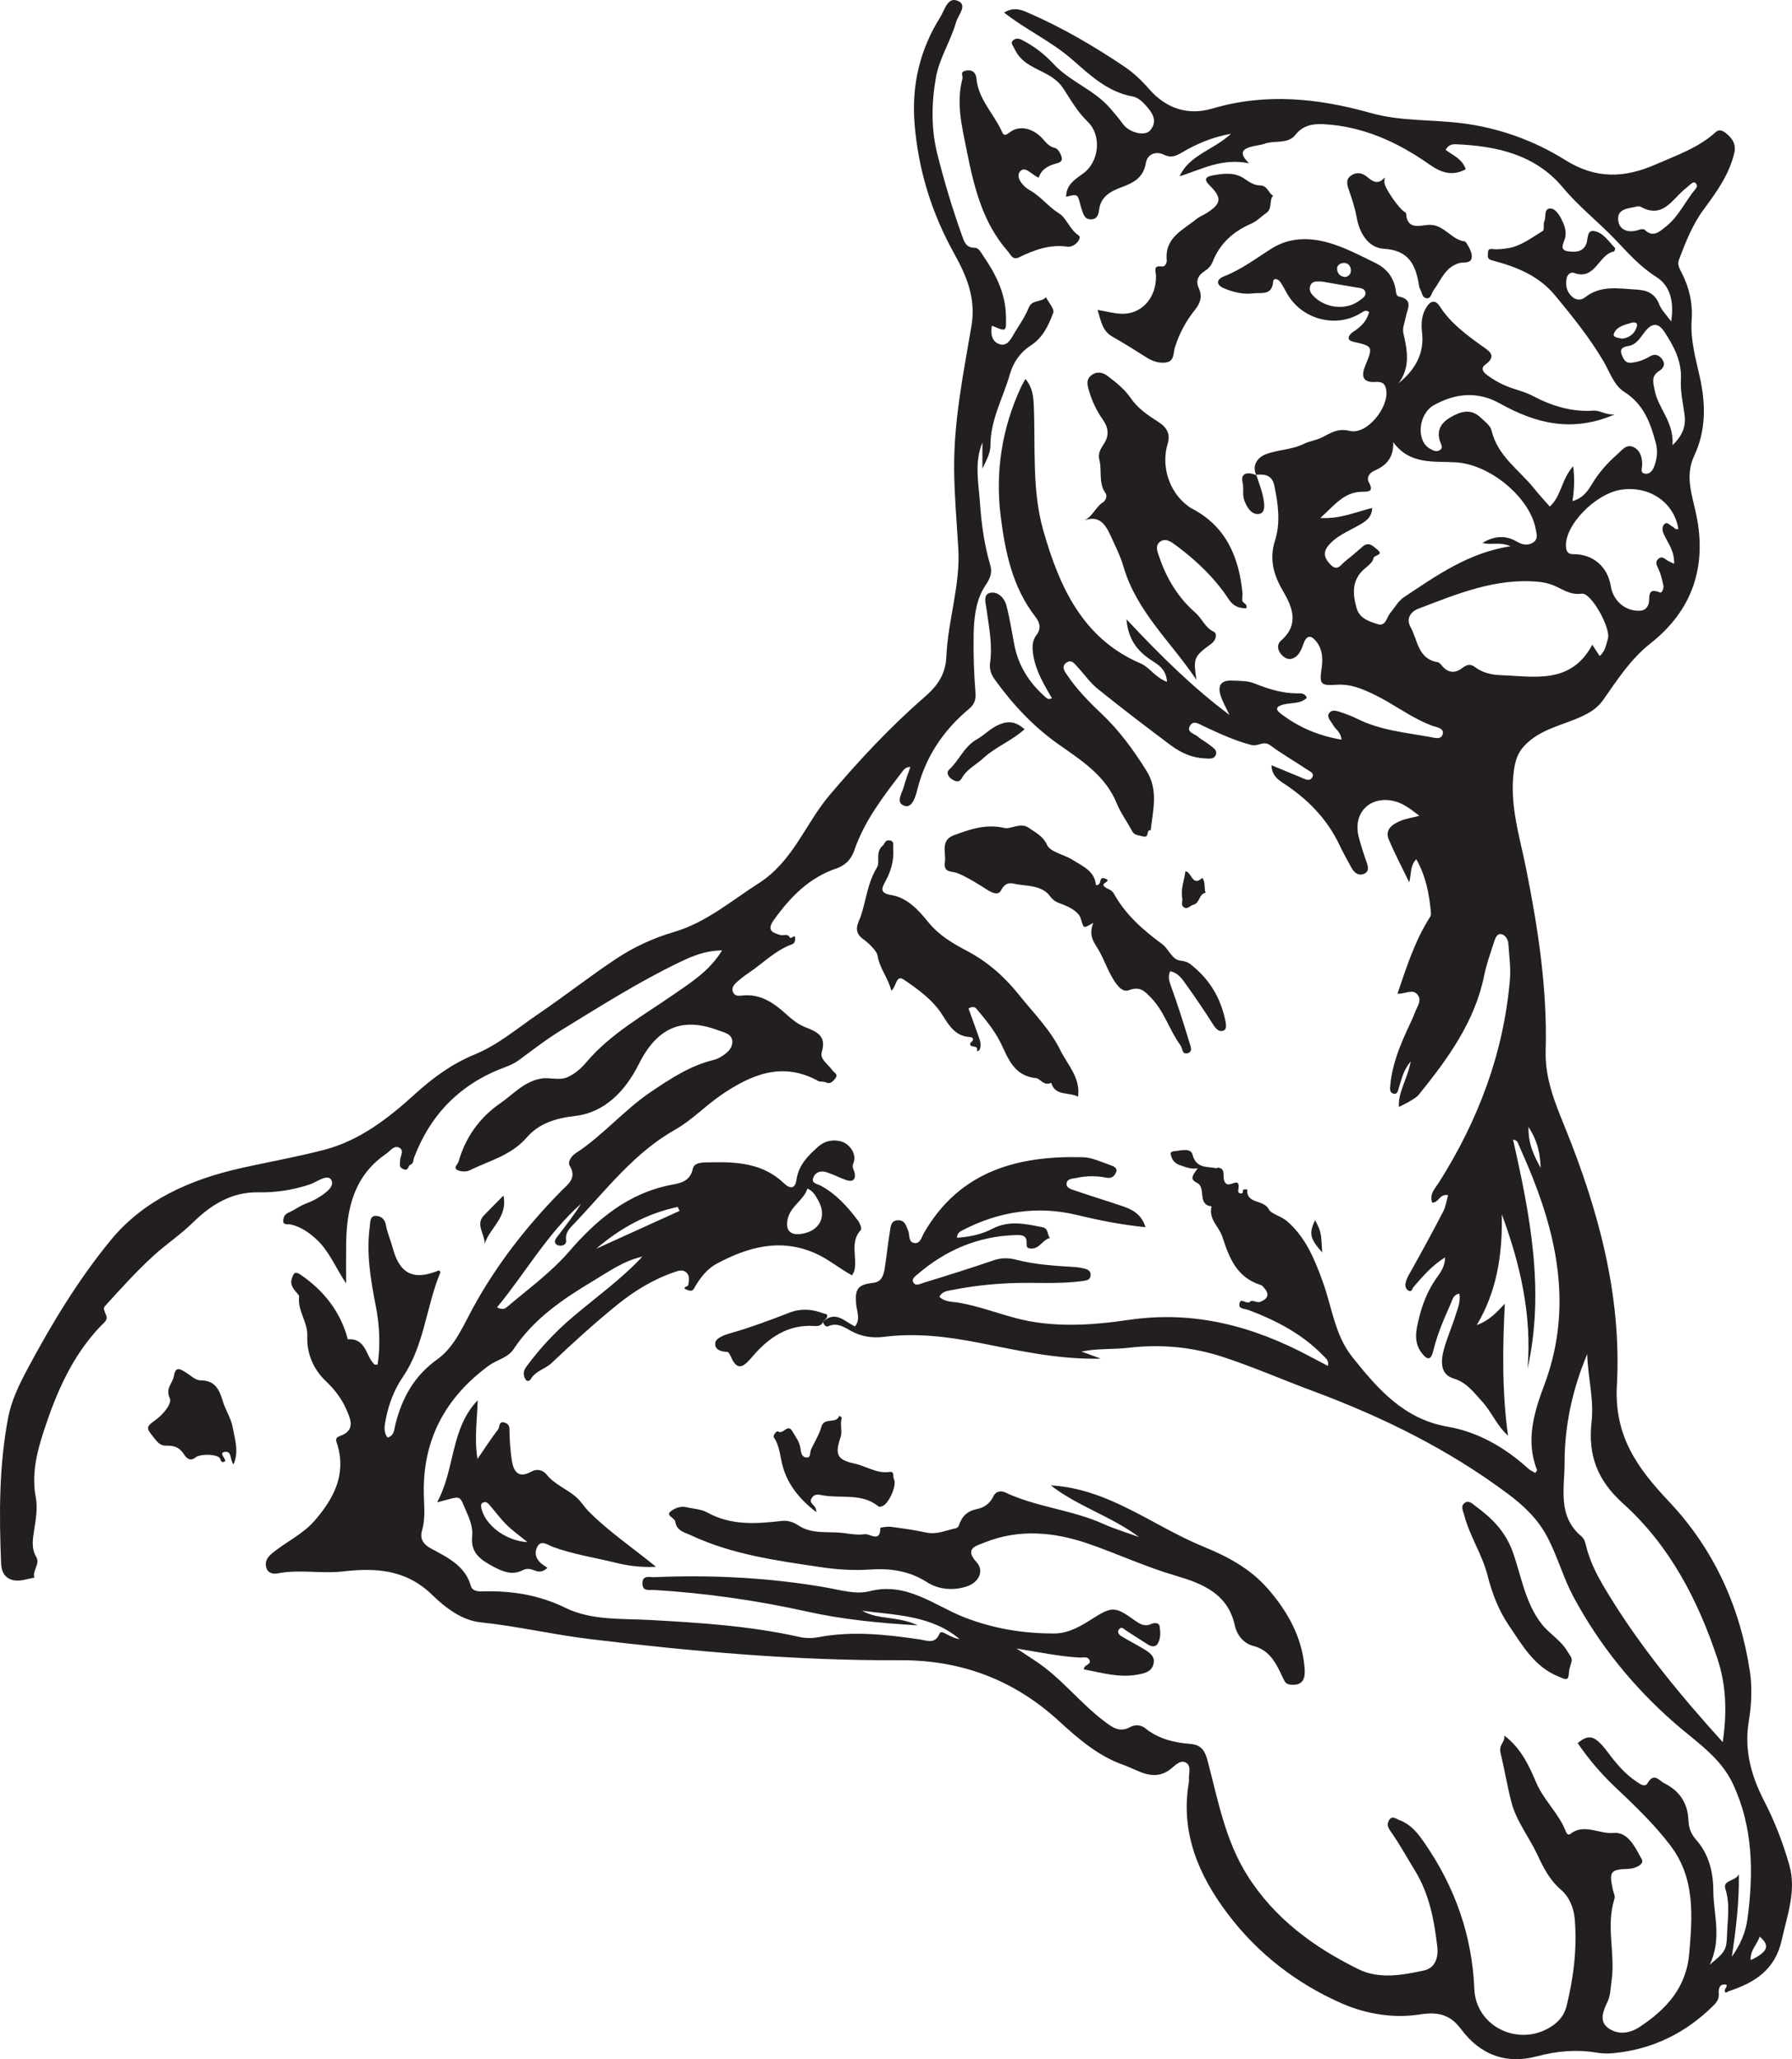 <?xml version="1.0" encoding="UTF-8"?>
<svg xmlns="http://www.w3.org/2000/svg" xmlns:xlink="http://www.w3.org/1999/xlink" width="239.001pt" height="274.494pt" viewBox="0 0 239.001 274.494" version="1.1">
<defs>
<clipPath id="clip1">
  <path d="M 0 0 L 239 0 L 239 274.492 L 0 274.492 Z M 0 0 "/>
</clipPath>
</defs>
<g id="surface1">
<g clip-path="url(#clip1)" clip-rule="nonzero">
<path style=" stroke:none;fill-rule:evenodd;fill:rgb(13.73%,12.16%,12.549%);fill-opacity:1;" d="M 179.418 36.926 C 179.906 36.84 180.18 36.512 180.168 36.023 C 180.152 35.453 179.793 35.031 179.23 35.051 C 178.723 35.07 178.223 35.367 178.344 36.016 C 178.441 36.547 178.812 36.887 179.418 36.926 M 234.691 258.156 C 234.352 259.211 233.379 259.996 233.496 261.289 C 235.789 260.188 236.105 259.363 234.691 258.156 M 203.855 150.227 C 203.816 152.605 204.645 154.141 205.477 155.676 C 205.422 153.891 205.125 152.184 203.855 150.227 M 216.348 45.148 C 217.371 45.023 218.035 44.445 218.312 43.531 C 218.48 42.969 217.949 42.918 217.59 43.027 C 216.688 43.305 215.602 43.523 215.254 44.461 C 215.043 45.023 215.918 45.02 216.348 45.148 M 79.508 166.465 C 83.215 164.781 86.922 163.098 90.633 161.414 C 90.547 161.238 90.465 161.066 90.383 160.891 C 86.277 161.754 82.707 163.719 79.508 166.465 M 176.293 37.531 C 175.727 37.555 174.992 37.336 174.734 38.16 C 174.543 38.785 174.93 39.242 175.367 39.648 C 177 41.145 179.637 41.336 181.285 40.082 C 181.691 39.773 182.234 39.512 182.094 38.922 C 181.977 38.43 181.434 38.41 180.992 38.336 C 179.441 38.074 177.891 37.805 176.293 37.531 M 107.695 158.434 C 107.164 160.035 105.414 160.785 105.051 162.516 C 104.742 163.98 105.367 164.695 106.855 164.48 C 109.328 164.129 110.332 162.164 109.125 160.012 C 108.793 159.418 108.469 158.797 107.695 158.434 M 218.457 27.496 C 217.441 27.785 215.742 27.699 215.809 29.219 C 215.879 30.699 217.207 31.141 218.664 30.613 C 218.875 30.535 219.23 30.508 219.352 30.629 C 220.488 31.754 221.383 30.832 222.172 30.215 C 223.902 28.863 224.773 26.793 226.164 25.148 C 226.332 24.945 226.395 24.695 226.191 24.457 C 225.957 24.184 225.73 24.359 225.539 24.504 C 225.285 24.691 225.07 24.926 224.82 25.117 C 223.035 26.508 221.797 29.281 218.758 27.531 C 218.707 27.504 218.633 27.516 218.457 27.496 M 223.066 59.348 C 224.582 57.883 224.863 56.609 224.656 55.156 C 224.438 53.645 224.098 52.145 224.184 50.598 C 224.316 48.168 223.254 46.148 221.969 44.215 C 221.129 42.953 220.293 43.074 219.402 44.191 C 218.781 44.969 218.309 45.934 217.156 46.129 C 216.566 46.23 215.98 46.41 216.281 47.238 C 216.504 47.863 216.762 48.445 217.602 48.348 C 218.438 48.25 219.227 48.004 219.941 47.562 C 220.578 47.172 221.117 47.191 221.621 47.809 C 222.176 48.492 221.898 49.07 221.316 49.426 C 220.16 50.141 220.492 51.004 220.699 52.074 C 221.16 54.469 223.27 56.223 223.066 59.348 M 223.84 70.496 C 223.281 66.988 220.008 64.734 216.258 65.273 C 212.719 65.781 208.527 70.18 208.867 73 C 208.941 73.645 209.258 73.883 209.855 73.875 C 212.441 73.852 214.414 75.535 214.828 78.109 C 215.141 80.074 216.719 81.43 218.559 81.414 C 219.242 81.41 219.598 81.184 219.852 80.562 C 220.141 79.855 219.508 78.188 221.414 78.984 C 221.652 79.082 221.926 78.418 221.848 78.047 C 221.695 77.309 221.512 76.555 221.203 75.871 C 220.98 75.379 220.691 74.945 221.164 74.508 C 221.695 74.016 222.078 74.57 222.504 74.781 C 222.719 74.891 222.938 74.996 223.27 75.16 C 223.379 73.535 222.457 72.41 221.895 71.184 C 221.676 70.699 221.664 70.258 221.918 69.941 C 222.328 69.426 222.672 70.016 223.035 70.18 C 223.301 70.301 223.457 70.68 223.84 70.496 M 213.348 87.449 C 214.133 86.785 214.203 85.91 214.445 85.156 C 214.879 83.793 212.238 78.961 210.961 79.141 C 209.309 79.367 208.293 78.426 207.008 77.961 C 206.473 77.77 205.91 77.629 205.348 77.57 C 199.566 76.98 194.383 79.156 189.172 81.141 C 188.148 81.531 187.492 82.449 188.137 83.613 C 189.098 85.34 189.09 87.844 191.754 88.27 C 191.965 88.305 192.164 88.566 192.328 88.758 C 193.129 89.719 194.074 89.781 195.008 89.059 C 195.602 88.602 196.109 88.457 196.715 88.918 C 197.723 89.688 198.957 89.957 200.125 90 C 204.641 90.168 209.516 91.273 212.367 85.945 C 212.738 86.512 213.031 86.957 213.348 87.449 M 229.766 232.23 C 230.344 228.191 230.238 224.633 229.031 221.023 C 226.398 213.164 222.648 205.98 216.449 200.402 C 213.059 197.348 211.754 193.996 212.273 189.492 C 212.613 186.539 211.754 183.523 211.691 180.5 C 209.73 185.172 208.668 189.992 208.672 194.973 C 208.676 198.383 207.676 202.109 210.941 204.82 C 211.258 205.078 211.43 205.586 211.527 206.008 C 212.102 208.465 213.324 210.586 214.637 212.719 C 218.918 219.68 224.074 225.949 229.766 232.23 M 183.012 67.711 C 182.949 69.113 181.992 69.586 181.059 70.113 C 179.68 70.895 178.164 71.484 177.129 72.777 C 176.359 73.738 176.719 74.52 177.48 75.293 C 178.375 76.195 178.816 75.297 179.359 74.859 C 180.156 74.223 180.938 73.57 181.695 72.895 C 182.516 72.16 183.059 72.734 183.66 73.23 C 184.664 74.051 183.234 73.938 183.172 74.426 C 183.105 74.895 182.559 75.355 182.129 75.699 C 180.273 77.195 180.363 79.094 180.941 81.094 C 181.344 82.465 182.613 82.832 183.727 83.195 C 184.828 83.551 184.926 82.293 185.418 81.715 C 186.035 80.996 186.457 80.129 187.293 79.574 C 191.625 76.703 195.871 73.672 201.461 72.816 C 200.043 72.18 198.871 72.707 197.719 72.375 C 199.293 71.418 200.812 71.312 202.344 72.219 C 203.098 72.664 203.832 72.734 204.48 72.316 C 205.188 71.867 204.934 71.094 204.789 70.391 C 203.977 66.344 198.828 61.949 194.227 61.637 C 191.223 61.434 188.066 62.016 185.816 58.938 C 185.887 61.012 184.887 62.066 183.305 62.742 C 182.656 63.02 182.215 63.656 182.566 64.293 C 183.246 65.516 182.574 65.547 181.672 65.555 C 179.227 65.574 177.965 67.379 176.094 69.047 C 178.785 69.199 180.77 68.254 183.012 67.711 M 109.855 176.102 C 111.531 174.68 112.703 176.23 114.035 176.809 C 114.789 175.863 114.281 174.852 114.188 173.859 C 113.996 171.785 114.434 171.238 116.465 171.004 C 117.602 170.871 117.848 169.977 117.992 169.09 C 118.258 167.453 118.406 165.793 118.688 164.16 C 118.797 163.527 118.793 162.66 119.801 162.664 C 120.707 162.668 120.832 163.379 121.121 164.043 C 121.371 164.625 121.098 165.668 122.047 165.707 C 122.773 165.738 122.934 164.863 123.238 164.34 C 128 156.105 135.699 154.02 144.453 154.262 C 145.68 154.297 146.898 154.914 148.102 155.316 C 148.496 155.445 149.078 155.699 148.871 156.215 C 148.684 156.68 148.363 157.145 147.566 156.988 C 146.262 156.73 144.898 156.723 143.586 157.016 C 143.09 157.125 142.266 157.082 142.246 157.82 C 142.23 158.387 142.934 158.551 143.383 158.707 C 145.426 159.41 147.496 160.035 149.543 160.727 C 150.922 161.188 152.223 161.777 152.777 163.586 C 149.633 163.277 146.668 162.691 143.703 161.973 C 138.344 160.672 133.203 161.492 128.328 164.016 C 128.035 164.168 127.637 164.383 127.641 165 C 129.293 164.875 130.895 164.562 132.328 163.809 C 134.566 162.633 136.777 163.141 139.035 163.594 C 139.887 163.766 139.625 164.617 140.055 165.027 C 139.078 165.207 138.715 166.418 137.602 166.434 C 136.816 166.441 136.938 166.117 136.922 165.523 C 136.891 164.535 135.965 164.617 135.309 164.645 C 130.395 164.824 126.133 166.648 122.422 169.828 C 122.094 170.109 121.566 170.43 121.785 170.898 C 122.078 171.523 122.73 171.133 123.137 171.008 C 126.246 170.062 129.344 169.086 132.418 168.035 C 133.484 167.672 134.398 167.633 135.539 167.926 C 138.066 168.578 140.691 168.738 143.305 168.895 C 143.801 168.922 144.305 169.02 144.789 169.152 C 145.266 169.285 145.559 169.637 145.43 170.156 C 145.328 170.57 145.016 170.672 144.578 170.738 C 141.238 171.227 137.875 170.898 134.523 171.059 C 132.023 171.18 129.562 171.453 127.121 171.938 C 126.484 172.066 125.688 172.082 125.285 172.859 C 126.035 173.605 127.066 173.504 127.965 173.664 C 130.488 174.117 132.883 175.008 135.34 175.672 C 140.379 177.035 145.547 176.676 150.566 175.941 C 159.262 174.672 167.105 176.77 174.648 180.789 C 175.43 181.207 176.219 181.613 177.105 182.078 C 177.273 181.348 176.82 181.066 176.5 180.73 C 173.688 177.816 170.195 176.012 166.461 174.605 C 165.98 174.426 165.102 174.531 165.324 173.691 C 165.531 172.922 166.289 174.012 166.793 173.465 C 166.969 173.273 167.684 173.688 168.051 173.551 C 168.957 173.215 169.449 172.617 168.605 171.691 C 168.48 171.551 168.352 171.359 168.188 171.309 C 164.992 170.316 163.965 167.781 163.023 164.855 C 162.605 163.535 161.148 162.523 161.586 160.809 C 159.605 160.59 160.941 158.301 159.621 157.66 C 158.492 157.113 159.277 156.496 159.727 155.727 C 158.809 155.902 158.148 155.566 157.441 155.344 C 156.637 155.09 156.273 154.566 156.137 153.867 C 156.059 153.469 156.543 153.465 156.84 153.43 C 157.648 153.34 158.809 153.008 159.055 153.93 C 159.551 155.805 161.012 155.473 162.258 155.73 C 162.305 155.738 162.371 155.637 162.422 155.641 C 163.719 155.785 162.793 157.082 163.504 157.758 C 164.082 158.305 165.414 156.75 165.168 158.488 C 165.129 158.746 165.07 159.02 165.441 159.086 C 165.891 159.16 165.684 158.754 165.812 158.609 C 165.898 158.512 166.16 158.566 166.348 158.551 C 166.191 160.551 168.559 159.852 169.23 161.215 C 169.523 161.812 170.879 162.105 171.668 162.797 C 174.168 164.984 175.328 167.859 176.426 170.879 C 177.648 174.238 178.027 177.969 180.344 180.875 C 183.727 185.117 187.207 189.16 193.066 190.18 C 197.16 190.891 200.719 192.957 203.816 195.758 C 204.086 196.008 204.445 196.152 204.762 196.34 C 204.883 196.156 205.023 196.027 204.996 195.965 C 203.434 192.016 204.617 188.207 205.973 184.594 C 209.523 175.113 208 166.023 204.422 157.004 C 203.789 155.402 203.082 153.828 202.395 152.25 C 202.332 152.102 202.172 151.996 201.793 151.906 C 204.078 161.988 206.039 172.07 203.734 182.434 C 204.316 175.301 202.77 168.543 200.297 161.871 C 200.398 167.074 199.691 172.059 196.957 176.633 C 198.598 176.051 199.605 174.953 200.699 173.789 C 200.402 179.676 200.316 185.5 201.125 191.375 C 199.629 190.047 198.938 188.195 197.641 186.789 C 196.527 185.582 195.629 184.293 193.871 183.758 C 192.086 183.215 192.156 181.504 192.531 180.035 C 192.941 178.434 193.641 176.906 194.133 175.32 C 194.406 174.43 194.828 173.535 194.637 172.449 C 193.816 172.566 193.715 173.262 193.484 173.781 C 192.582 175.824 191.684 177.871 191.16 180.059 C 190.898 181.16 190.477 181.477 189.633 180.383 C 188.504 178.922 188.855 177.348 189.223 175.836 C 189.68 173.91 190.395 172.059 191.559 170.41 C 192.094 169.652 192.707 168.887 192.738 167.609 C 190.969 168.703 189.773 170.133 188.551 171.523 C 188.355 171.742 188.324 172.223 187.934 172.078 C 187.566 171.941 187.391 171.535 187.453 171.117 C 187.551 170.477 187.898 169.949 188.211 169.391 C 189.672 166.777 191.105 164.148 192.484 161.492 C 192.82 160.844 192.922 160.07 193.133 159.332 C 192.004 159.062 191.906 160.359 191.012 160.309 C 190.602 159.172 191.406 158.422 191.922 157.609 C 197.156 149.332 200.539 140.398 201.379 130.59 C 201.512 129.016 201.273 127.41 201.176 125.82 C 201.133 125.207 200.758 124.617 200.211 124.523 C 199.648 124.43 199.414 125.086 199.262 125.566 C 198.801 127.023 198.262 128.469 197.961 129.965 C 196.711 136.195 193.105 141.125 189.238 145.906 C 188.93 146.289 188.449 146.539 188.02 146.805 C 187.594 147.066 187.133 147.266 186.574 147.555 C 186.453 145.496 187.734 143.848 188.145 141.484 C 187.121 142.742 186.957 143.832 186.609 144.844 C 186.477 145.234 186.461 145.898 185.883 145.789 C 185.238 145.672 185.402 144.926 185.441 144.535 C 185.695 141.891 186.68 139.461 187.781 137.07 C 188.102 136.375 188.453 135.688 188.707 134.969 C 188.973 134.215 189.672 133.426 189.09 132.637 C 188.426 131.73 187.465 132.531 186.383 132.457 C 187.602 128.895 188.707 125.375 190.738 122.223 C 190.832 122.074 190.867 121.855 190.848 121.676 C 190.621 119.215 190.188 116.82 188.891 114.539 C 188.039 115.426 188.266 116.383 187.949 117.617 C 186.941 115.535 186.012 113.77 185.23 111.934 C 184.664 110.594 185.668 109.914 186.691 109.461 C 187.43 109.133 188.262 109.02 189.301 108.746 C 188.086 107.82 187.078 107.008 185.746 106.746 C 182.586 106.129 180.41 108.441 181.219 111.586 C 181.504 112.691 181.859 113.785 182.246 114.863 C 182.477 115.523 182.648 116.199 181.883 116.5 C 181.141 116.789 180.586 116.297 180.23 115.645 C 179.684 114.637 179.117 113.637 178.625 112.598 C 176.961 109.09 174.324 106.461 171.117 104.367 C 170.285 103.824 169.625 103.273 169.578 102.008 C 171.039 102.613 172.359 103.16 173.688 103.707 C 174.16 103.902 174.715 104.199 175.027 103.59 C 175.309 103.043 174.699 102.832 174.359 102.605 C 172.715 101.508 170.992 100.516 169.402 99.344 C 168.508 98.684 167.793 99.547 166.887 99.309 C 164.633 98.719 162.57 97.758 160.492 96.781 C 159.898 96.504 159.09 95.918 158.66 96.836 C 158.293 97.613 159.27 97.801 159.719 98.168 C 160.258 98.613 160.891 98.945 161.438 99.383 C 161.812 99.688 162.375 100.004 162.164 100.594 C 161.918 101.281 161.227 101.109 160.691 101.094 C 158.973 101.031 157.461 100.332 156.125 99.332 C 152.855 96.883 149.602 94.406 146.422 91.844 C 145.391 91.016 144.613 89.871 143.699 88.891 C 143.324 88.484 142.926 87.883 142.27 88.305 C 141.477 88.816 141.992 89.5 142.312 89.969 C 143.605 91.879 145.215 93.543 146.887 95.113 C 149.281 97.375 151.18 99.977 152.914 102.754 C 154.535 105.352 153.758 108.02 153.465 110.695 C 152.809 110.48 153.387 111.789 152.395 111.488 C 151.824 111.312 151.305 111.387 150.969 110.754 C 150.324 109.527 149.473 108.395 148.957 107.125 C 147.457 103.406 144.27 101.395 141.219 99.25 C 137.852 96.883 135.094 93.938 132.703 90.621 C 132.219 89.953 131.918 89.273 132.051 88.336 C 132.387 85.91 131.887 83.516 131.559 81.117 C 131.453 80.352 131.059 79.184 132.152 79.008 C 133.109 78.855 133.969 79.719 134.219 80.684 C 134.668 82.398 134.941 84.156 135.27 85.902 C 135.801 88.711 137.242 90.98 139.355 92.855 C 139.582 93.051 139.785 93.34 140.293 93.07 C 139.258 91.277 138.168 89.504 137.824 87.41 C 137.66 86.426 137.598 85.477 138.227 84.66 C 138.91 83.773 138.68 82.973 138.094 82.219 C 135.023 78.281 134.059 73.551 133.465 68.836 C 132.719 62.867 133.633 57.008 136.223 51.496 C 136.352 51.223 136.516 50.961 136.762 50.516 C 137.73 51.66 137.824 52.887 137.879 54.117 C 138.109 59.66 137.621 65.359 139.137 70.68 C 141.234 78.039 144.297 85.07 152.09 88.422 C 153.359 88.969 154.023 90.281 155.648 90.895 C 155.539 89.461 154.816 88.809 153.824 88.188 C 151.953 87.012 150.484 85.5 150.234 82.547 C 154.73 87.348 159.051 91.621 163.98 95.305 C 163.586 94.465 163.105 93.652 162.816 92.781 C 162.395 91.504 162.727 90.656 164.301 90.727 C 165.312 90.77 166.348 90.723 167.301 91.102 C 169.133 91.828 170.98 92.426 172.98 92.426 C 173.453 92.426 174.039 92.344 174.293 93.023 C 173.434 93.844 172.281 93.652 171.262 93.895 C 170.551 94.066 169.836 94.367 170.762 95.086 C 173.141 96.922 175.824 98.082 178.926 98.598 C 178.809 97.559 178.098 97.203 177.77 96.609 C 177.5 96.117 176.906 95.59 177.254 95.086 C 177.668 94.477 178.418 94.805 179.012 95.008 C 179.676 95.234 180.34 95.477 180.965 95.793 C 184.043 97.348 187.438 97.645 190.754 98.246 C 191.328 98.348 192.23 98.656 192.418 97.848 C 192.602 97.039 191.633 96.965 191.098 96.773 C 188.309 95.766 185.988 93.898 183.348 92.621 C 181.723 91.836 180.141 91.148 178.246 91.281 C 176.094 91.43 175.961 91.191 176.266 89.055 C 176.441 87.816 176.398 86.613 175.605 85.574 C 174.938 84.699 174.316 84.539 173.855 85.793 C 173.66 86.324 173.453 86.906 173.078 87.309 C 172.508 87.926 171.77 88.074 171.062 87.422 C 170.395 86.801 170.211 85.953 170.863 85.383 C 173.391 83.18 172.301 80.809 171.055 78.676 C 169.801 76.539 169.301 74.434 170.035 72.109 C 170.816 69.633 170.469 67.223 169.965 64.77 C 169.664 63.32 168.715 63.188 167.547 63.281 C 167.547 63.281 167.555 63.336 167.555 63.336 C 166.895 61.934 167.848 60.93 168.793 60.562 C 170.418 59.93 172.254 59.977 173.91 59.16 C 174.652 58.793 175.582 58.691 176.383 58.277 C 177.508 57.699 178.426 57.051 180.035 57.441 C 182.301 57.984 185.254 54.324 184.883 51.984 C 184.75 51.141 184.371 50.859 183.457 50.918 C 181.883 51.02 181.465 50.293 182.066 48.805 C 183.137 46.176 183.141 46.16 180.516 45.566 C 180.141 45.48 179.855 45.312 179.871 45.023 C 179.887 44.77 180.145 44.449 180.383 44.297 C 181.426 43.633 182.289 42.848 182.598 41.598 C 182.258 41.32 181.973 41.426 181.691 41.609 C 178.363 43.84 173.652 42.668 171.641 39.109 C 171.355 38.605 171.098 38.09 170.773 37.617 C 170.48 37.18 169.84 36.973 169.793 37.586 C 169.645 39.453 168.145 38.973 167.188 39.102 C 165.84 39.289 164.438 38.949 163.188 38.406 C 162.195 37.977 162.18 37.254 163.266 36.828 C 165.551 35.938 167.48 34.469 169.531 33.168 C 172.277 31.426 175.273 31.641 178.195 32.676 C 179.992 33.309 181.699 34.207 183.422 35.043 C 184.812 35.719 185.762 36.797 186.094 38.352 C 186.188 38.785 186.141 39.441 186.582 39.531 C 188.605 39.957 187.664 41.238 187.473 42.32 C 187.352 43.012 187.016 43.758 187.164 44.387 C 187.695 46.695 188.137 48.949 186.52 51.094 C 188.73 49.289 189.996 47.168 189.656 44.281 C 189.523 43.148 189.594 41.973 190.25 40.941 C 190.785 40.102 191.422 39.902 192.02 40.836 C 193.477 43.09 195.574 44.629 197.707 46.156 C 198.574 46.773 199.715 47.418 198.121 48.582 C 197.309 49.176 197.969 49.727 198.473 50.094 C 199.508 50.852 200.648 51.418 201.875 51.816 C 202.723 52.09 203.598 52.344 204.379 52.754 C 206.926 54.098 209.594 54.938 212.496 54.738 C 213.434 54.676 214.039 55.312 215.348 55.25 C 209.566 57.734 204.707 56.383 200.031 53.777 C 197.039 52.113 194.105 52.43 191.277 53.988 C 189.121 55.172 188.855 58.785 190.711 59.812 C 191.098 60.027 191.52 60.281 191.973 60.031 C 192.559 59.707 192.184 59.238 192.059 58.859 C 191.566 57.375 192.191 56.375 193.418 55.648 C 194.754 54.859 196.133 54.402 197.461 55.648 C 198.012 56.172 198.77 56.719 198.926 57.375 C 199.727 60.805 202.629 62.637 204.629 65.145 C 205.258 65.934 205.953 66.676 206.695 67.527 C 208.23 66.148 208.262 63.863 209.816 62.152 C 210.023 63.789 209.965 65.195 209.727 66.797 C 211.125 66.402 211.758 65.461 212.328 64.52 C 213.227 63.023 214.355 61.734 215.664 60.598 C 216.316 60.035 216.902 59.094 217.934 59.637 C 218.793 60.09 219.023 61.016 219.02 61.949 C 219.02 62.426 218.664 63.07 219.465 63.148 C 220.012 63.203 220.395 62.75 220.59 62.254 C 220.996 61.219 221.129 60.16 220.84 59.062 C 220.129 56.375 219.215 53.879 216.648 52.254 C 215.23 51.355 214.707 49.598 213.871 48.18 C 212.023 45.035 209.75 42.227 207.438 39.422 C 205.215 36.719 202.207 35.551 199 34.707 C 198.469 34.566 198.398 34.316 198.441 33.93 C 198.48 33.605 198.363 33.113 199.012 33.195 C 199.762 33.297 200.734 33.152 201.246 33.062 C 202.844 32.781 204.316 31.676 205.773 30.777 C 206.004 30.637 205.785 29.891 205.965 29.508 C 206.238 28.922 205.855 27.859 206.719 27.793 C 207.352 27.746 207.891 28.516 208.203 29.129 C 208.633 29.969 209.012 30.84 208.699 31.867 C 208.523 32.441 207.93 33.344 209.141 33.5 C 210.074 33.617 211.125 33.641 211.574 32.488 C 211.828 31.824 211.605 30.609 212.656 30.809 C 213.836 31.027 214.555 32.195 215.391 33.047 C 215.453 33.109 215.332 33.512 215.254 33.527 C 213.176 33.902 212.789 37.441 209.918 36.379 C 209.48 36.219 209.035 36.602 208.941 37.098 C 208.77 38.023 208.926 38.879 209.668 39.547 C 210.23 40.055 210.879 40.047 211.426 39.621 C 213.512 37.98 215.867 38.473 218.219 38.598 C 219.73 38.676 220.746 39.145 221.316 40.625 C 221.594 41.34 222.215 41.922 222.887 42.852 C 223.293 40.188 222.762 38.082 220.887 36.906 C 218.703 35.531 217.066 33.645 215.355 31.859 C 213.109 29.52 210.547 27.523 208.457 25.016 C 204.781 20.602 199.648 19.473 194.223 19.23 C 193.727 19.207 193.199 19.266 192.801 19.973 C 193.754 20.695 195.039 21.176 195.484 22.566 C 193.707 23.516 192.23 23.043 190.633 21.918 C 186.41 18.949 181.801 16.84 176.547 16.555 C 175.137 16.48 173.801 16.676 172.777 17.969 C 171.762 19.258 170.035 18.672 168.684 19.152 C 168.094 19.363 167.438 19.391 166.832 19.57 C 165.84 19.867 165.09 20.312 166.594 21.77 C 162.887 21.023 160.25 22.609 157.328 23.492 C 158.633 20.641 161.855 20 164.18 17.832 C 161.625 18.293 159.574 19.188 157.625 20.336 C 156.836 20.797 156.191 21.105 155.191 20.609 C 154.195 20.113 153.023 20.52 152.82 21.742 C 152.508 23.652 151.215 24.352 149.656 24.93 C 148.188 25.469 146.82 26.152 146.59 27.957 C 146.5 28.629 146.328 29.234 145.496 29.238 C 144.68 29.246 144.488 28.598 144.293 27.984 C 144.215 27.742 144.137 27.504 144.074 27.254 C 143.719 25.844 143.719 25.844 142.191 26.234 C 142.191 24.648 143.336 23.926 144.426 23.152 C 146.613 21.605 146.98 18.059 145.055 16.211 C 143.742 14.949 142.848 13.398 141.895 11.914 C 141.336 11.047 140.695 10.516 139.863 10.027 C 138.227 9.07 136.27 8.57 135.332 6.551 C 135.191 6.254 134.816 5.793 134.98 5.543 C 135.258 5.121 135.738 5.031 136.309 5.328 C 137.895 6.145 139.285 7.203 140.488 8.5 C 142.699 10.891 145.938 11.957 148.078 14.449 C 148.66 15.129 149.238 15.797 149.762 16.523 C 150.594 17.684 152.703 18.219 153.406 17.375 C 154.477 16.082 153.656 14.992 152.77 14.008 C 152.297 13.488 151.746 12.984 151.039 12.855 C 147.73 12.262 145.379 10.016 143.023 7.957 C 140.211 5.496 136.812 3.965 133.914 1.672 C 134.895 1.09 135.715 1.094 136.887 1.594 C 141.539 3.598 145.879 6.125 150.055 8.945 C 151.238 9.75 152.305 10.785 153.254 11.867 C 155.562 14.504 158.469 15.426 161.711 14.465 C 168.855 12.355 175.863 13.109 182.84 15.066 C 186.77 16.172 190.812 15.926 194.793 16.402 C 199.801 17.004 204.551 18.703 208.734 21.32 C 212.883 23.914 216.672 23.734 220.828 21.918 C 223.609 20.699 226.508 19.715 228.809 17.625 C 229.438 17.055 230.047 17.645 230.312 17.859 C 231.035 18.445 231.562 19.25 231.312 20.344 C 230.641 23.27 228.922 25.617 227.195 27.957 C 225.699 29.992 224.809 32.301 223.922 34.625 C 223.664 35.301 224.035 35.852 224.32 36.426 C 225.312 38.398 225.781 40.438 225.617 42.699 C 225.434 45.258 226.148 47.766 226.703 50.25 C 227.504 53.836 227.547 57.379 225.965 60.738 C 224.684 63.457 225.688 66.004 226.227 68.578 C 227.688 75.566 225.691 81.379 220.137 85.758 C 217.453 87.871 215.711 90.617 213.82 93.301 C 213.047 94.402 212.031 95.016 210.836 95.559 C 208.254 96.727 205.316 97.223 203.266 99.461 C 202.441 100.352 202.117 101.328 201.938 102.527 C 201.246 107.164 202.691 111.516 203.57 115.938 C 205.156 123.902 206.379 131.906 206.148 140.055 C 206.043 143.738 207.355 146.922 208.715 150.262 C 213.18 161.27 216.301 172.73 215.645 184.664 C 215.273 191.453 218.41 195.734 222.59 200.156 C 228.574 206.484 232.066 214.172 233.379 222.762 C 233.711 224.934 233.602 227.258 233.238 229.434 C 232.594 233.312 233.574 236.758 235.309 240.117 C 236.719 242.844 237.82 245.715 238.652 248.648 C 239.609 252.043 238.367 255.281 237.637 258.59 C 236.746 262.613 234.004 264.301 230.543 265.441 C 230.359 265.504 230.109 265.844 230.031 265.363 C 229.98 265.066 230.816 264.422 229.77 264.559 C 229.344 264.613 229.18 265.203 229.23 265.676 C 229.309 266.375 229.023 266.848 228.527 267.34 C 224.828 271.016 220.414 273.176 215.215 273.688 C 214.465 273.762 213.684 273.746 212.941 273.621 C 210.246 273.168 207.621 273.41 204.988 274.109 C 200.812 275.219 197.414 273.898 194.867 270.492 C 193.387 268.516 191.805 268.148 189.273 268.543 C 185.863 269.066 182.223 268.48 179.027 267.09 C 172.93 264.43 167.711 260.391 163.711 255.074 C 159.863 249.969 157.414 244.277 158.555 237.613 C 158.574 237.488 158.582 237.355 158.57 237.23 C 158.508 236.434 158.969 235.379 158.117 234.938 C 157.391 234.562 156.691 235.379 156.129 235.816 C 153.855 237.59 151.859 235.98 149.879 235.285 C 146.52 234.109 143.852 231.828 141.254 229.441 C 135.266 223.945 128.234 221.27 120.023 221.312 C 106.223 221.387 92.496 220.152 78.793 218.508 C 73.844 217.914 68.996 216.77 64.035 216.25 C 61.566 215.988 59.316 214.238 57.645 212.605 C 54.117 209.168 50.039 208.984 45.73 209.477 C 42.809 209.809 39.887 209.16 36.988 209.746 C 36.449 209.855 35.766 209.703 35.551 209.078 C 35.281 208.297 35.559 207.676 36.238 207.105 C 38.086 205.551 40.352 204.566 41.965 202.703 C 44.484 199.789 46.176 196.648 45.016 192.633 C 44.879 192.164 44.547 191.695 45.344 191.418 C 47.484 190.672 46.742 189.125 46.16 187.809 C 45.543 186.406 44.578 185.168 43.469 184.117 C 41.719 182.461 40.895 180.336 40.984 178.094 C 41.059 176.203 39.66 174.75 39.891 172.824 C 39.934 172.465 38.523 171.668 38.906 170.477 C 39.188 169.602 39.383 169.434 40.172 169.977 C 43.023 171.949 45.133 174.508 46.195 177.859 C 46.27 178.094 46.355 178.539 46.41 178.535 C 48.84 178.355 48.762 180.797 49.953 181.895 C 49.984 181.922 50.066 181.898 50.363 181.898 C 50.754 179.289 50.621 176.66 50.113 174.062 C 49.426 170.551 48.832 167.047 49.324 163.461 C 49.406 162.879 49.305 161.992 50.246 162.086 C 50.836 162.141 51.328 162.512 51.469 163.297 C 51.652 164.336 52.105 165.316 52.375 166.34 C 53.293 169.828 55.188 170.758 58.547 169.336 C 58.613 169.426 58.758 169.555 58.734 169.609 C 56.828 174.176 56.605 179.34 53.715 183.574 C 52.559 185.27 51.828 187.199 51.445 189.23 C 51.297 190.023 51.098 190.863 51.691 191.633 C 52.605 191.367 52.562 190.562 52.715 189.949 C 53.609 186.387 55.184 183.441 58.355 181.176 C 60.652 179.535 61.816 176.633 63.191 174.141 C 66.336 168.441 70.293 163.402 74.836 158.777 C 75.738 157.859 76.992 157.07 75.977 155.387 C 75.68 154.895 76.219 154.09 76.738 153.754 C 80.406 151.383 83.219 147.965 86.82 145.543 C 89.398 143.809 92.023 142.066 95.125 141.309 C 95.43 141.234 95.738 141.113 96.012 140.957 C 96.855 140.461 97.715 139.836 97.668 138.793 C 97.617 137.805 96.566 137.637 95.82 137.355 C 90.895 135.488 87.586 137.059 85.176 141.887 C 83.445 145.359 80.68 148.297 76.75 148.754 C 74.074 149.059 71.863 149.77 70.25 151.633 C 68.164 154.035 65.258 154.719 62.633 156.008 C 62.191 156.227 61.461 156.195 61.016 155.977 C 60.402 155.676 61.051 155.223 61.156 154.852 C 62.09 151.594 63.969 148.961 66.734 147.059 C 68.473 145.859 69.895 144.156 72.195 143.773 C 73.398 143.57 74.574 144.121 75.789 143.543 C 76.809 143.055 77.543 142.375 78.242 141.551 C 81.504 137.727 85.879 135.328 89.926 132.512 C 92.207 130.926 94.609 129.445 96.305 126.691 C 94.09 126.711 92.367 127.434 90.711 128.227 C 85.242 130.848 80.129 134.102 74.961 137.258 C 72.957 138.48 71.086 139.934 69.188 141.328 C 68.605 141.758 67.98 142.031 67.324 142.273 C 61.477 144.438 57.465 148.453 55.242 154.266 C 55.105 154.613 55.172 155.117 54.762 155.246 C 54.379 155.363 54.531 156.164 53.789 155.848 C 53.16 155.582 53.367 155.184 53.355 154.777 C 53.332 154.172 53.965 153.395 53.281 153.008 C 52.555 152.598 52.039 153.441 51.492 153.812 C 47.227 156.723 46.215 161.09 46.164 165.863 C 46.145 167.445 46.16 169.031 46.16 171.082 C 44.684 168.855 43.871 166.715 42.168 165.172 C 41.145 164.246 40.094 163.52 38.734 163.215 C 38.395 163.141 37.715 163.371 37.777 162.68 C 37.812 162.297 37.953 161.867 38.453 161.66 C 39.09 161.391 39.668 160.977 40.293 160.664 C 40.805 160.41 41.363 160.25 41.867 159.977 C 42.996 159.367 44.641 158.336 44.234 157.391 C 43.781 156.336 42.281 157.57 41.285 157.898 C 39.074 158.633 36.773 158.988 34.5 158.938 C 30.84 158.859 28.066 160.672 25.715 162.98 C 24.066 164.594 22.18 165.84 20.5 167.367 C 18.23 169.43 16.191 171.703 14.129 173.961 C 13.703 174.43 13.816 174.43 14.18 175.395 C 14.406 175.992 13.777 176.398 13.41 176.785 C 9.605 180.762 7.504 185.672 5.832 190.785 C 4.902 193.629 4.191 196.523 4.773 199.602 C 5.043 201.031 4.781 202.527 4.551 203.988 C 4.367 205.18 4.156 206.391 4.832 207.539 C 5.398 208.504 4.277 209.352 4.59 210.312 C 3.609 210.438 2.652 210.898 1.637 210.605 C 0.543 210.289 0.188 209.414 0.148 208.402 C -0.121 201.902 -0.137 195.422 1.086 188.988 C 1.539 186.617 2.582 184.523 3.691 182.441 C 6.91 176.418 10.461 170.555 14.785 165.297 C 19.18 159.961 25.359 157.246 32.039 155.734 C 35.766 154.891 39.547 154.242 43.242 153.273 C 48 152.027 51.832 149.039 55.359 145.828 C 57.766 143.637 60.336 141.781 63.266 140.582 C 66.469 139.266 69.016 137.055 71.797 135.164 C 75.324 132.773 78.676 130.125 82.23 127.773 C 84.562 126.23 87.152 125.039 89.844 124.25 C 94.184 122.977 97.492 120.102 101.191 117.738 C 105.809 114.785 107.406 109.789 110.664 105.961 C 114.598 101.332 118.715 96.91 123.289 92.938 C 125.035 91.426 126.113 89.91 126.219 87.496 C 126.426 82.676 128.102 78 127.809 73.109 C 127.602 69.609 127.289 66.113 127.254 62.613 C 127.195 56.141 128.484 49.793 129.562 43.457 C 130.195 39.719 128.895 36.746 127.211 33.711 C 124.25 28.359 122.484 22.684 121.98 16.535 C 121.559 11.305 122.691 6.586 125.441 2.223 C 126 1.336 126.387 -0.531 127.816 0.145 C 129.047 0.727 127.781 2.02 127.516 2.945 C 126.797 5.496 125.273 7.73 124.809 10.422 C 124.219 13.859 124.176 17.23 125.031 20.605 C 125.945 24.223 127.012 27.801 128.273 31.316 C 128.566 32.141 128.781 33.035 130 33.027 C 130.527 33.023 130.801 33.617 131.09 34.035 C 132.77 36.484 134.105 39.039 134.164 42.133 C 134.207 44.242 134.277 44.266 132.293 43.41 C 132.09 44.453 132.27 45.492 133.215 45.848 C 134.352 46.277 134.836 45.164 135.32 44.352 C 135.969 43.262 136.73 42.215 137.188 41.047 C 137.645 39.883 138.895 40.34 139.5 39.613 C 139.852 40.32 140.664 41.203 140.473 41.699 C 139.84 43.355 139.113 45.004 137.457 46.066 C 136.105 46.934 135.16 48.258 134.699 49.855 C 133.793 53.023 132.086 55.965 132.094 59.391 C 132.098 60.34 131.648 61.211 131.023 62.457 L 131.023 58.984 C 129.926 61.648 130.516 64.359 130.699 67.035 C 130.891 69.828 131.273 72.617 132.07 75.324 C 132.391 76.414 132.047 77.109 131.379 78.117 C 130.168 79.957 129.898 82.312 129.855 84.547 C 129.809 87.152 129.891 89.773 130.102 92.371 C 130.18 93.355 129.891 93.953 129.223 94.512 C 125.793 97.375 123.43 100.906 122.34 105.277 C 122.105 106.219 121.656 107.715 120.684 107.43 C 119.352 107.043 120.316 105.734 120.555 104.832 C 120.773 103.988 121.102 103.172 121.418 102.23 C 120.715 102.242 120.465 102.695 120.191 103.059 C 117.738 106.25 115.285 109.453 113.953 113.316 C 113.52 114.578 112.75 115.359 111.512 115.781 C 107.902 117.008 105.414 119.57 103.242 122.586 C 102.27 123.934 102.867 124.289 104.055 124.637 C 104.473 124.758 105.035 124.418 105.293 124.906 C 105.531 125.352 106.02 124.367 106.051 125.082 C 106.066 125.359 106.008 125.738 105.637 125.875 C 103.379 126.691 101.73 128.438 99.789 129.734 C 99.207 130.125 98.652 130.562 98.145 131.039 C 97.828 131.34 97.551 131.754 97.758 132.238 C 97.969 132.738 98.422 132.777 98.895 132.719 C 101.434 132.391 103.281 133.746 104.996 135.312 C 105.719 135.969 106.457 136.547 107.355 136.906 C 108.863 137.504 110.281 138.035 109.602 140.238 C 109.301 141.215 110.465 141.852 110.977 142.633 C 111.207 142.98 111.922 143.172 111.324 143.859 C 110.93 144.312 110.652 144.527 110.074 144.258 C 109.801 144.129 109.402 144.25 109.145 144.105 C 104.328 141.445 100.137 143.254 96.141 145.996 C 94.043 147.438 92.234 149.352 90.039 150.59 C 84.566 153.684 80.867 158.594 76.676 163.012 C 76.082 163.637 75.355 164.258 75.5 165.309 C 75.566 165.781 75.242 166.02 74.824 166.051 C 74.602 166.066 74.281 165.996 74.148 165.84 C 73.832 165.465 74.148 165.094 74.355 164.816 C 75.434 163.391 76.547 161.996 77.492 160.465 C 73.008 164.441 70.09 169.66 66.293 174.27 C 67.094 174.703 67.438 174.387 67.777 174.098 C 70.547 171.746 73.5 169.609 75.898 166.836 C 79.594 162.566 83.773 159.039 89.57 157.934 C 90.715 157.715 92.043 157.5 92.398 155.805 C 92.602 154.848 93.965 154.965 94.742 154.941 C 98.273 154.855 101.777 155.062 104.555 157.73 C 105.387 158.523 106.059 158.496 106.234 157.234 C 106.508 155.289 107.781 154.055 109.137 152.84 C 110.211 151.875 111.664 151.859 112.641 152.34 C 113.246 152.641 114.387 153.809 113.781 155.164 C 113.582 155.605 113.941 156.02 114.004 156.445 C 114.133 157.324 113.621 157.574 112.871 157.309 C 111.98 156.996 111.133 156.555 110.238 156.258 C 109.496 156.016 108.75 156.227 108.473 156.98 C 108.184 157.77 109 157.801 109.477 158.062 C 111.539 159.184 113.074 160.887 114.449 162.734 C 114.695 163.07 114.969 163.789 114.816 163.949 C 113.312 165.57 114.348 167.547 113.965 169.305 C 113.914 169.547 113.762 169.762 113.645 170.012 C 111.934 169.086 110.492 167.84 108.719 167.059 C 104.062 165.012 99.777 166.23 95.637 168.426 C 94.289 169.137 93.305 170.422 92.539 171.797 C 92.348 172.145 91.992 172.078 91.688 171.965 C 90.766 171.613 91.758 171.523 91.793 171.301 C 91.883 170.734 92.031 170.141 91.594 169.676 C 91.121 169.176 90.496 169.387 89.969 169.566 C 87.094 170.543 84.527 172.129 82.207 174.02 C 79.223 176.449 76.367 179.043 73.574 181.688 C 72.695 182.52 71.391 182.742 70.766 183.875 C 70.656 184.078 70.285 184.188 70.117 183.918 C 69.758 183.348 69.746 182.801 70.199 182.188 C 72.016 179.711 74.098 177.492 76.445 175.508 C 79.547 172.887 82.867 170.516 85.676 167.508 C 83.242 168.047 81.23 169.477 79.168 170.715 C 75.113 173.145 71.188 175.781 68.492 179.852 C 67.723 181.016 66.25 181.258 65.172 182.055 C 59.359 186.336 56.336 191.98 56.527 199.262 C 56.57 200.855 56.742 202.457 56.285 204.023 C 55.961 205.145 56.48 205.867 57.414 206.379 C 59.648 207.609 62.031 208.656 62.82 211.461 C 62.984 212.047 63.688 212.156 64.293 212.137 C 68.164 212.023 71.832 212.578 75.406 214.324 C 78.914 216.039 82.91 215.738 86.715 215.949 C 93.414 216.316 100.09 216.742 106.66 218.219 C 107.449 218.395 108.336 218.395 109.137 218.242 C 113.676 217.379 118.168 217.883 122.668 218.539 C 123.594 218.672 124.691 219.215 125.281 217.809 C 125.48 217.34 125.957 217.707 126.277 217.855 C 126.828 218.121 127.363 218.426 127.98 218.492 C 124.223 215.328 119.527 215.309 115.004 214.715 C 117.125 215.965 119.703 215.383 122.41 216.664 C 117.074 216.344 112.316 215.863 107.633 214.824 C 100.91 213.332 94.113 212.363 87.234 211.945 C 86.578 211.906 85.691 212.188 85.68 211.074 C 85.672 209.898 86.703 210.266 87.254 210.242 C 94.902 209.914 102.516 210.293 110.078 211.598 C 112.02 211.934 114.148 212.586 115.941 212.121 C 120.957 210.82 124.602 214.039 128.656 215.609 C 132.582 217.125 136.512 217.754 140.609 217.746 C 142.508 217.746 144.129 216.777 145.711 215.77 C 148.328 214.102 148.766 214.156 151.258 215.945 C 151.934 216.426 152.613 216.902 153.531 216.484 C 153.949 216.297 154.57 216.27 154.656 216.793 C 154.781 217.566 154.828 218.449 154.383 219.141 C 154.055 219.648 153.48 219.465 153.016 219.168 C 152.051 218.547 151.086 217.93 150.121 217.309 C 149.867 217.145 149.633 216.809 149.305 217.125 C 148.898 217.523 149.246 217.906 149.52 218.078 C 150.488 218.688 151.523 219.195 152.504 219.793 C 153.266 220.258 154.133 220.762 153.832 221.859 C 153.555 222.871 152.641 223.055 151.727 223.227 C 149.266 223.695 146.938 222.977 144.566 222.531 C 144.504 221.906 145.523 221.938 145.328 221.363 C 145.113 220.734 144.457 220.984 143.98 220.957 C 141.172 220.797 138.438 220.211 135.586 219.75 C 136.387 220.281 137.188 220.816 137.992 221.34 C 141.441 223.566 143.926 226.891 147.168 229.363 C 148.309 230.23 149.27 231.023 150.746 230.215 C 151.402 229.855 152.176 229.93 152.719 230.363 C 154.484 231.789 156.574 232.297 158.73 232.465 C 160.355 232.586 160.754 233.539 161.105 234.883 C 162.461 240.047 163.43 245.34 166.348 249.98 C 169.98 255.754 175.258 259.59 181.211 262.516 C 183.926 263.848 187.008 263.293 189.887 262.676 C 191.43 262.348 191.859 260.941 191.691 259.488 C 191.281 255.922 190.609 252.422 188.68 249.297 C 187.621 247.582 186.66 245.797 185.492 244.152 C 185.098 243.598 184.938 243.203 185.242 242.676 C 185.66 241.945 186.121 242.43 186.648 242.625 C 188.23 243.211 189.18 244.484 190.051 245.758 C 194.059 251.59 196.34 258 196.633 265.145 C 196.832 269.98 202.156 272.727 206.426 270.422 C 207.664 269.75 208.586 268.812 208.93 267.426 C 209.871 263.621 210.352 259.781 210.027 255.836 C 209.895 254.242 209.234 252.797 208.23 251.945 C 206.676 250.621 205.844 248.957 205.051 247.254 C 203.945 244.887 202.25 242.801 201.582 240.254 C 201.016 238.086 200.66 235.848 200.133 233.68 C 199.844 232.504 200.801 232.246 200.621 231.344 C 202.91 233.078 203.926 235.387 204.902 237.66 C 205.922 240.027 207.934 241.758 208.848 244.168 C 208.941 244.418 209.18 244.676 209.406 244.492 C 211.266 243 213.242 244.512 215.18 244.332 C 217.164 244.145 218.117 246.332 218.973 247.852 C 219.336 248.5 218.121 249.09 217.223 249.121 C 214.793 249.203 214.59 249.457 215.09 251.824 C 215.18 252.258 215.445 252.75 215.328 253.113 C 214.145 256.73 215.469 260.43 214.934 264.059 C 214.797 264.996 214.812 265.945 214.391 266.848 C 213.848 268.004 213.211 269.398 214.48 270.336 C 215.746 271.266 217.34 271.082 218.637 270.223 C 222.203 267.863 224.906 265.023 225.301 260.34 C 225.727 255.293 226.07 250.359 222.809 246.043 C 220.613 243.145 217.969 240.633 215.332 238.141 C 213.473 236.383 211.855 234.453 210.418 232.363 C 211.879 231.137 212.699 231.277 214.395 233.531 C 215.52 235.027 216.672 236.441 218.246 237.477 C 218.723 237.793 219.359 238.332 219.742 237.695 C 220.602 236.242 221.207 237.32 221.98 237.715 C 224.055 238.762 225.102 240.383 225.195 242.711 C 225.23 243.582 225.504 244.441 226.145 245.156 C 227.891 247.113 228.492 249.457 228.508 252.047 C 228.527 255.207 229.684 258.363 228.039 261.891 C 230.105 260.184 230.281 259.938 230.34 257.855 C 230.398 255.84 230.773 253.828 230.113 251.797 C 229.719 250.578 231.52 250.797 231.91 249.828 C 231.969 253.555 231.531 257.188 230.973 260.84 C 232.055 259.336 232.816 257.602 233.055 255.836 C 233.891 249.676 233.828 243.543 231.105 237.762 C 229.441 234.215 226.145 232.141 223.332 229.676 C 217.84 224.871 213.328 219.309 209.875 212.902 C 208.52 210.383 207.766 207.59 206.438 205.02 C 205.145 202.516 203.27 200.75 201.109 199.133 C 193.129 193.168 184.305 188.84 174.984 185.383 C 171.043 183.918 167.188 182.23 163.184 180.91 C 159.039 179.543 154.82 179.156 150.531 179.66 C 148.457 179.902 146.379 179.727 144.242 180.164 C 144.941 180.422 145.641 180.676 146.828 181.113 C 140.906 181.234 135.723 179.996 130.508 178.984 C 126.355 178.18 122.184 177.66 117.953 178.199 C 116.375 178.402 114.895 178.184 113.516 177.422 C 112.531 176.879 111.625 176.242 110.406 176.812 C 110.152 176.93 109.855 176.555 109.766 176.215 C 109.766 176.215 109.855 176.102 109.855 176.102 "/>
</g>
<path style=" stroke:none;fill-rule:evenodd;fill:rgb(13.73%,12.16%,12.549%);fill-opacity:1;" d="M 151.922 204.895 C 148.23 202.133 143.758 200.809 140.141 198.004 C 147.902 198.449 153.758 203.414 160.52 206.18 C 163.77 207.512 166.746 209.098 169.074 211.762 C 171.715 214.781 173.625 218.168 173.984 222.219 C 174.074 223.25 174.109 224.734 172.207 224.578 C 171.523 224.52 171.383 224.266 171.102 223.66 C 170.25 221.852 169.445 219.992 167.125 219.398 C 165.883 219.082 164.961 217.957 164.688 216.68 C 163.762 212.395 160.285 211.066 156.797 210.043 C 152.891 208.902 149.219 207.207 145.406 205.867 C 140.758 204.23 136 203.727 131.273 205.633 C 130.184 206.07 128.57 206.41 130.258 208.262 C 131.281 209.383 130.559 210.895 129.059 211.43 C 127.199 212.094 125.168 211.887 123.688 210.938 C 121.246 209.371 118.699 209.039 116.004 209.223 C 113.766 209.375 111.57 209.219 109.367 208.891 C 103.516 208.023 97.648 207.219 92.211 204.684 C 91.355 204.285 90.246 204.098 90.062 202.852 C 89.98 202.316 88.809 202.043 89.375 201.539 C 89.863 201.098 90.715 200.715 91.555 200.914 C 92.48 201.137 93.512 201.164 94.316 201.609 C 97.492 203.375 100.844 203.133 104.242 202.746 C 105.062 202.648 105.77 202.871 106.535 203.375 C 108.383 204.586 110.609 204.078 112.668 204.375 C 113.551 204.5 114.469 204.637 115.336 204.512 C 116.023 204.414 117.422 205.699 117.406 203.676 C 117.402 203.625 118.355 203.465 118.844 203.531 C 120.414 203.734 121.984 203.957 123.535 204.293 C 124.938 204.598 126.16 203.992 127.453 203.727 C 127.609 203.699 127.82 203.543 127.867 203.402 C 128.242 202.266 128.859 201.457 130.297 201.164 C 131.402 200.941 132.109 200.273 132.473 199.492 C 132.895 198.582 133.77 198.801 134.02 198.922 C 138.203 200.914 142.91 201.234 147.121 203.125 C 148.672 203.824 150.32 204.312 151.922 204.895 "/>
<path style=" stroke:none;fill-rule:evenodd;fill:rgb(13.73%,12.16%,12.549%);fill-opacity:1;" d="M 159.566 90.625 C 156.262 85.648 151.594 81.555 149.844 75.547 C 149.422 74.094 148.715 72.715 148.082 71.328 C 147.383 69.793 146.488 68.543 144.371 69.477 C 145.715 69 146.055 67.617 147.105 66.961 C 147.492 66.719 147.699 66.098 147.453 65.754 C 146.461 64.371 147.004 62.742 146.617 61.27 C 146.414 60.492 146.785 59.82 147.184 59.234 C 147.969 58.078 147.848 57.012 147.082 55.934 C 146.23 54.73 145.621 53.418 145.215 52 C 144.992 51.23 144.848 50.535 145.625 49.977 C 146.359 49.441 147.168 49.691 147.695 50.098 C 148.816 50.949 149.98 51.871 150.762 53.012 C 151.742 54.441 153.078 55.344 154.453 56.219 C 155.617 56.957 156.137 57.828 155.73 59.168 C 154.824 62.145 155.941 65.598 158.414 67.426 C 158.566 67.539 158.719 67.664 158.887 67.75 C 163.484 70.113 165.234 74.195 165.711 79.043 C 165.75 79.41 165.605 79.816 165.719 80.148 C 165.816 80.445 166.43 80.48 166.203 81.094 C 165.219 81.059 164.504 80.848 163.84 79.832 C 162.004 77.039 159.582 74.746 156.906 72.746 C 156.254 72.262 155.438 71.617 154.66 72.262 C 154.004 72.805 154.406 73.637 154.656 74.367 C 155.637 77.223 157.195 79.734 159.453 81.699 C 160.332 82.465 160.699 83.641 161.855 84.199 C 162.414 84.469 162.145 85.367 161.594 85.777 C 159.211 87.543 159.148 87.656 159.566 90.625 "/>
<path style=" stroke:none;fill-rule:evenodd;fill:rgb(13.73%,12.16%,12.549%);fill-opacity:1;" d="M 146.172 118 C 147.043 118.004 146.488 116.84 147.277 117.078 C 148.453 117.43 146.887 117.664 147.207 118.086 C 147.566 118.559 148.195 118.461 148.566 119.133 C 150.102 121.918 152.457 123.98 155.004 125.855 C 155.742 126.402 156.141 127.461 156.914 127.895 C 157.426 128.18 158.039 127.961 158.777 128.535 C 161.332 130.539 162.801 133 163.441 136.121 C 163.562 136.715 163.586 137.246 163.145 137.398 C 162.625 137.578 162.184 137.184 161.836 136.633 C 160.66 134.773 159.418 132.953 158.137 131.16 C 157.633 130.453 157.109 129.684 156.07 129.469 C 155.773 130.117 155.887 130.668 156.141 131.363 C 157.062 133.879 157.871 136.441 158.648 139.008 C 158.781 139.449 159.164 140.273 158.289 140.418 C 157.633 140.527 157.719 139.715 157.441 139.34 C 155.957 137.328 155.289 134.812 153.508 132.996 C 152.691 132.164 152.07 131.41 150.543 132 C 149.547 132.383 148.699 130.961 148.199 130.051 C 147.5 128.773 146.992 127.305 146.223 126.145 C 145.465 125.008 145.371 124.164 145.805 123.023 C 144.328 123.867 144.594 123.77 144.102 122.34 C 143.816 121.52 142.555 120.852 141.594 120.512 C 140.895 120.262 140.504 120.086 140.02 119.438 C 139.074 118.168 137.406 118.105 135.934 117.926 C 135.09 117.824 134.227 117.293 133.512 118.688 C 133.004 119.688 131.645 118.574 130.977 118.168 C 129.902 117.512 128.852 116.859 127.68 116.383 C 126.992 116.102 125.805 116.395 126.016 114.945 C 126.207 113.652 125.371 112.02 127.23 111.336 C 129.402 110.543 131.484 109.789 133.992 110.375 C 134.793 110.566 136.129 109.543 137.289 110.398 C 138.156 111.039 139.07 111.398 139.641 112.625 C 140.098 113.609 141.934 113.902 143.07 114.633 C 144.375 115.473 145.992 116.074 146.172 118 "/>
<path style=" stroke:none;fill-rule:evenodd;fill:rgb(13.73%,12.16%,12.549%);fill-opacity:1;" d="M 118.871 132.051 C 118.477 130.402 117.305 129.094 117.027 127.332 C 116.941 126.777 115.809 125.668 115.164 125.219 C 113.641 124.16 114.512 122.984 114.785 122.184 C 115.52 120.023 115.699 117.688 116.953 115.656 C 117.422 114.891 116.703 113.594 117.719 112.742 C 118.008 112.496 118.023 111.941 118.625 112.023 C 119.336 112.117 119.094 112.691 119.125 113.062 C 119.262 114.648 118.836 116.129 118.078 117.5 C 117.539 118.469 117.379 119.066 118.82 119.301 C 121.043 119.664 122.527 121.352 123.809 122.926 C 125.242 124.691 127.062 125.754 128.938 126.742 C 131.719 128.215 133.922 130.137 135.914 132.629 C 137.832 135.023 140.062 137.238 141.406 139.973 C 142.355 141.91 144.133 143.656 143.781 146.195 C 142.57 145.527 140.75 146.176 140.195 144.332 C 139.258 144.836 138.68 143.762 138.211 143.719 C 135.238 143.457 134.461 141.07 133.48 139.066 C 132.629 137.324 131.434 135.922 130.238 134.48 C 130.039 134.234 129.715 134.121 129.172 134.43 C 129.645 135.746 130.148 137.105 130.629 138.477 C 130.941 139.375 130.734 140.246 130.273 140.082 C 130.594 139.195 129.27 139.781 129.395 139.105 C 129.422 138.953 129.684 138.852 129.734 138.695 C 129.844 138.375 129.656 138.262 129.34 138.242 C 127.398 138.117 126.59 136.723 125.652 135.25 C 124.391 133.27 122.426 131.863 120.516 130.57 C 119.473 129.863 119.539 131.645 118.871 132.051 "/>
<path style=" stroke:none;fill-rule:evenodd;fill:rgb(13.73%,12.16%,12.549%);fill-opacity:1;" d="M 70.348 205.57 C 69.16 204.598 68.285 203.984 67.539 203.238 C 66.734 202.438 66.055 201.508 65.312 200.641 C 65.059 200.344 64.75 200.07 64.344 200.344 C 64.125 200.488 64.137 200.742 64.195 201.02 C 64.672 203.238 67.348 205.383 70.348 205.57 M 58.297 200.266 C 60.734 195.75 60.047 190.492 63.715 186.648 C 63.641 189.238 63.246 191.676 63.68 194.484 C 64.723 192.965 65.527 191.715 66.434 190.543 C 66.676 190.227 66.477 189.348 67.348 189.652 C 68.078 189.906 67.938 190.473 67.957 191.059 C 67.992 192.262 68.074 193.469 68.258 194.656 C 68.484 196.137 69.121 197.129 70.824 196.188 C 71.641 195.734 72.418 195.961 72.898 196.562 C 73.984 197.914 75.625 198.484 76.863 199.582 C 77.488 200.133 77.934 200.891 78.559 201.52 C 81.168 204.141 84.238 206.207 87.492 208.859 C 85.27 208.961 83.609 208.684 82.008 208.293 C 79.242 207.609 76.41 207.191 73.723 206.199 C 73.074 205.961 72.195 205.23 71.684 206.148 C 71.172 207.055 71.531 208.008 72.469 208.625 C 72.629 208.727 72.781 208.84 73.012 209 C 72.512 209.449 72.059 209.625 71.402 209.383 C 70.891 209.195 70.352 208.984 69.75 209.297 C 68.34 210.027 67.059 209.516 65.781 208.824 C 64.141 207.941 62.727 207.039 62.973 204.77 C 63.074 203.809 62.758 202.77 62.332 201.805 C 61.117 199.078 61.793 199.387 58.297 200.266 "/>
<path style=" stroke:none;fill-rule:evenodd;fill:rgb(13.73%,12.16%,12.549%);fill-opacity:1;" d="M 138.531 23.684 C 137.594 23.32 136.672 21.973 135.992 22.926 C 135.449 23.688 136.465 24.875 137.355 25.367 C 138.82 26.18 139.793 27.547 141.227 28.434 C 142.254 29.066 142.652 30.586 143.883 31.402 C 144.336 31.703 143.391 33.023 142.332 32.879 C 139.984 32.551 137.93 33.328 135.898 34.305 C 135.039 34.715 134.824 33.961 134.422 33.508 C 130.988 29.617 129.871 24.766 128.898 19.898 C 128.285 16.824 127.508 13.715 128.355 10.523 C 128.477 10.066 127.902 9.52 128.988 9.391 C 130.016 9.27 130.199 10.137 130.223 10.426 C 130.461 13.148 132.402 15.02 133.512 17.297 C 133.785 17.855 133.828 18.297 134.664 17.648 C 136.051 16.57 137.895 17.191 139.074 18.512 C 139.445 18.926 139.914 19.57 140.715 19.727 C 141.098 19.801 141.527 20.547 141.609 21.043 C 141.715 21.672 141.031 21.727 140.543 21.887 C 139.621 22.188 138.836 22.688 138.531 23.684 "/>
<path style=" stroke:none;fill-rule:evenodd;fill:rgb(13.73%,12.16%,12.549%);fill-opacity:1;" d="M 146.387 41.309 C 147.488 41.5 148.465 41.762 149.453 41.82 C 152.18 41.984 154.23 39.773 154.176 36.781 C 154.168 36.145 153.703 35.34 155.008 35.523 C 155.371 35.574 155.645 35.062 155.609 34.664 C 155.324 31.664 157.785 30.668 159.578 29.191 C 159.961 28.875 160.453 28.695 160.883 28.43 C 162.875 27.188 163.027 26.379 161.359 24.746 C 160.5 23.906 160.793 23.566 161.703 23.391 C 163.211 23.105 164.715 22.902 166.109 23.914 C 166.656 24.316 167.371 24.723 168.008 24.715 C 169.078 24.703 169.133 25.742 169.797 26.086 C 169.211 26.738 169.746 27.801 168.887 28.391 C 168.211 28.852 167.66 29.477 166.875 29.816 C 164.508 30.836 162.695 32.441 161.734 34.898 C 161.52 35.453 161.113 35.848 160.621 36.172 C 159.762 36.73 159.438 37.461 159.902 38.461 C 160.387 39.512 160.086 40.422 159.387 41.289 C 158.164 42.805 157.262 44.48 156.684 46.367 C 156.484 47.02 156.621 48.062 155.68 48.285 C 154.742 48.504 153.711 48.156 153.008 47.711 C 151.477 46.734 149.938 45.773 148.355 44.875 C 146.977 44.098 146.805 42.641 146.387 41.309 "/>
<path style=" stroke:none;fill-rule:evenodd;fill:rgb(13.73%,12.16%,12.549%);fill-opacity:1;" d="M 209.605 221.492 C 209.48 221.984 209.273 222.473 209.25 222.969 C 209.191 224.18 208.77 223.848 207.941 223.52 C 204.664 222.242 203.066 219.359 201.262 216.711 C 199.891 214.695 199.008 212.43 198.398 210.02 C 197.695 207.227 196.008 204.773 195.281 201.961 C 195.137 201.402 194.77 200.816 195.301 200.379 C 195.879 199.898 196.402 200.477 196.82 200.785 C 199.047 202.434 200.836 204.184 201.84 207.098 C 202.93 210.262 203.449 213.742 205.656 216.535 C 206.695 217.852 208.215 218.664 209.059 220.156 C 209.305 220.598 209.715 220.91 209.605 221.492 "/>
<path style=" stroke:none;fill-rule:evenodd;fill:rgb(13.73%,12.16%,12.549%);fill-opacity:1;" d="M 184.676 23.652 C 184.664 23.895 184.625 24.141 184.645 24.379 C 184.699 25.109 186.605 27.84 187.281 28.211 C 187.387 28.27 187.531 28.383 187.539 28.477 C 187.656 30.742 189.48 30.02 190.57 29.973 C 192.613 29.891 193.543 31.988 195.398 32.188 C 195.473 32.195 196.289 33.387 196.297 34.137 C 196.309 35.203 195.277 34.902 194.688 35.055 C 192.762 35.555 192.215 37.32 191.211 38.668 C 190.918 39.059 190.879 39.816 190.281 39.758 C 189.621 39.691 189.645 38.891 189.355 38.422 C 189.293 38.316 189.273 38.18 189.254 38.055 C 188.824 35.352 187.93 33.359 184.574 33.164 C 182.441 33.039 181.305 31.012 180.945 28.996 C 180.727 27.793 180.363 26.668 179.973 25.543 C 179.711 24.785 179.414 24.02 180.098 23.473 C 180.785 22.926 181.594 22.949 182.359 23.594 C 183.012 24.148 183.781 24.73 184.676 23.652 "/>
<path style=" stroke:none;fill-rule:evenodd;fill:rgb(13.73%,12.16%,12.549%);fill-opacity:1;" d="M 108.859 201.57 C 106.645 199.844 105.117 197.969 104.418 195.555 C 104.031 194.238 104.035 192.824 103.215 191.617 C 103.043 191.363 103.574 190.691 103.762 190.816 C 104.465 191.285 105.039 189.715 105.66 190.766 C 106.109 191.527 106.672 192.242 106.773 193.16 C 106.836 193.699 106.969 194.262 107.562 194.289 C 108.188 194.316 107.988 193.648 108.152 193.277 C 108.602 192.242 109.258 191.27 109.547 190.199 C 109.91 188.844 111.574 189.891 111.926 188.719 C 112.043 188.812 112.273 188.941 112.258 188.996 C 112.016 189.848 112.355 190.844 112.125 191.527 C 111.359 193.801 111.547 194.578 113.938 195.09 C 115.512 195.426 116.91 196.461 118.629 196.215 C 119.363 196.109 119.047 196.852 119.223 197.168 C 119.664 197.945 118.57 200.402 117.719 200.75 C 117.551 200.82 117.273 200.898 117.176 200.816 C 114.965 199 112.238 199.773 109.758 199.336 C 109.238 199.246 108.629 199.043 108.242 199.73 C 107.785 200.531 108.926 200.523 108.859 201.57 "/>
<path style=" stroke:none;fill-rule:evenodd;fill:rgb(13.73%,12.16%,12.549%);fill-opacity:1;" d="M 31.145 195.207 C 30.621 194.602 30.973 193.324 29.91 193.555 C 29.184 193.711 30.094 194.355 30.031 194.789 C 29.395 195.148 29.492 194.527 29.266 194.312 C 28.75 193.824 26.699 193.781 26.074 194.285 C 25.293 194.914 24.781 194.254 24.52 193.844 C 23.934 192.91 23.176 192.684 22.164 192.711 C 21.34 192.738 20.949 192.191 20.43 191.527 C 19.598 190.457 19.371 190.242 20.621 189.379 C 21.75 188.602 22.973 187.074 22.656 186.41 C 22.016 185.07 23.008 184.418 23.172 183.5 C 23.406 182.184 23.852 182.32 25 183.094 C 25.488 183.422 26.109 184.004 26.75 184.004 C 28.695 184 29.266 185.262 29.727 186.812 C 30.074 187.977 30.812 189.051 31.027 190.227 C 31.312 191.82 31.902 193.48 31.145 195.207 "/>
<path style=" stroke:none;fill-rule:evenodd;fill:rgb(13.73%,12.16%,12.549%);fill-opacity:1;" d="M 109.855 176.102 C 109.855 176.102 109.766 176.219 109.766 176.215 C 109.559 176.734 109.062 176.789 108.645 176.762 C 105.07 176.508 102.516 178.312 100.336 180.855 C 99.305 182.059 98.367 183.016 97.449 180.781 C 97.359 180.555 97.145 180.207 96.988 180.207 C 96.043 180.199 95.188 179.812 95.426 178.879 C 95.555 178.371 96.594 177.953 97.297 177.754 C 100.043 176.984 102.695 175.977 105.352 174.957 C 106.801 174.398 108.289 174.5 109.77 175.062 C 110.07 175.176 110.406 175.102 110.316 175.52 C 110.27 175.738 110.016 175.91 109.855 176.102 "/>
<path style=" stroke:none;fill-rule:evenodd;fill:rgb(13.73%,12.16%,12.549%);fill-opacity:1;" d="M 136.648 97.207 C 134.965 98.738 132.738 99.582 131.148 101.066 C 130.23 101.922 128.945 102.52 128.312 103.68 C 127.949 104.348 127.531 104.199 127.074 103.949 C 126.504 103.637 126.117 103.012 126.613 102.562 C 127.953 101.336 128.566 99.52 130.293 98.547 C 131.293 97.988 132.078 97.09 133.25 96.59 C 134.711 95.965 135.672 96.355 136.648 97.207 "/>
<path style=" stroke:none;fill-rule:evenodd;fill:rgb(13.73%,12.16%,12.549%);fill-opacity:1;" d="M 167.555 63.332 C 167.555 63.332 167.547 63.281 167.547 63.281 C 167.867 64.297 168.281 65.297 168.477 66.34 C 168.621 67.105 168.84 68.344 167.945 68.504 C 166.895 68.691 166.23 67.52 165.926 66.613 C 165.695 65.914 165.91 65.109 165.719 64.273 C 165.418 62.961 166.535 62.902 167.555 63.332 "/>
<path style=" stroke:none;fill-rule:evenodd;fill:rgb(13.73%,12.16%,12.549%);fill-opacity:1;" d="M 158.102 116.133 C 158.953 116.227 158.996 118.281 160.352 117.027 C 160.805 117.621 160.57 118.367 160.785 119.016 C 159.875 119.164 160.039 120.402 159.164 120.602 C 158.73 120.699 158.387 121.289 157.883 120.938 C 157.457 120.641 157.75 120.129 157.68 119.758 C 157.445 118.523 157.934 117.398 158.102 116.133 "/>
<path style=" stroke:none;fill-rule:evenodd;fill:rgb(13.73%,12.16%,12.549%);fill-opacity:1;" d="M 64.648 165.812 C 64.641 164.488 63.402 163.211 64.527 162.031 C 65.336 161.188 66.164 160.363 67.145 159.375 C 67.754 162.328 65.262 163.695 64.648 165.812 "/>
<path style=" stroke:none;fill-rule:evenodd;fill:rgb(13.73%,12.16%,12.549%);fill-opacity:1;" d="M 176.344 166.965 C 174.676 165.07 174.555 164.406 175.398 162.645 C 176.195 164.227 176.195 164.227 176.344 166.965 "/>
</g>
</svg>
